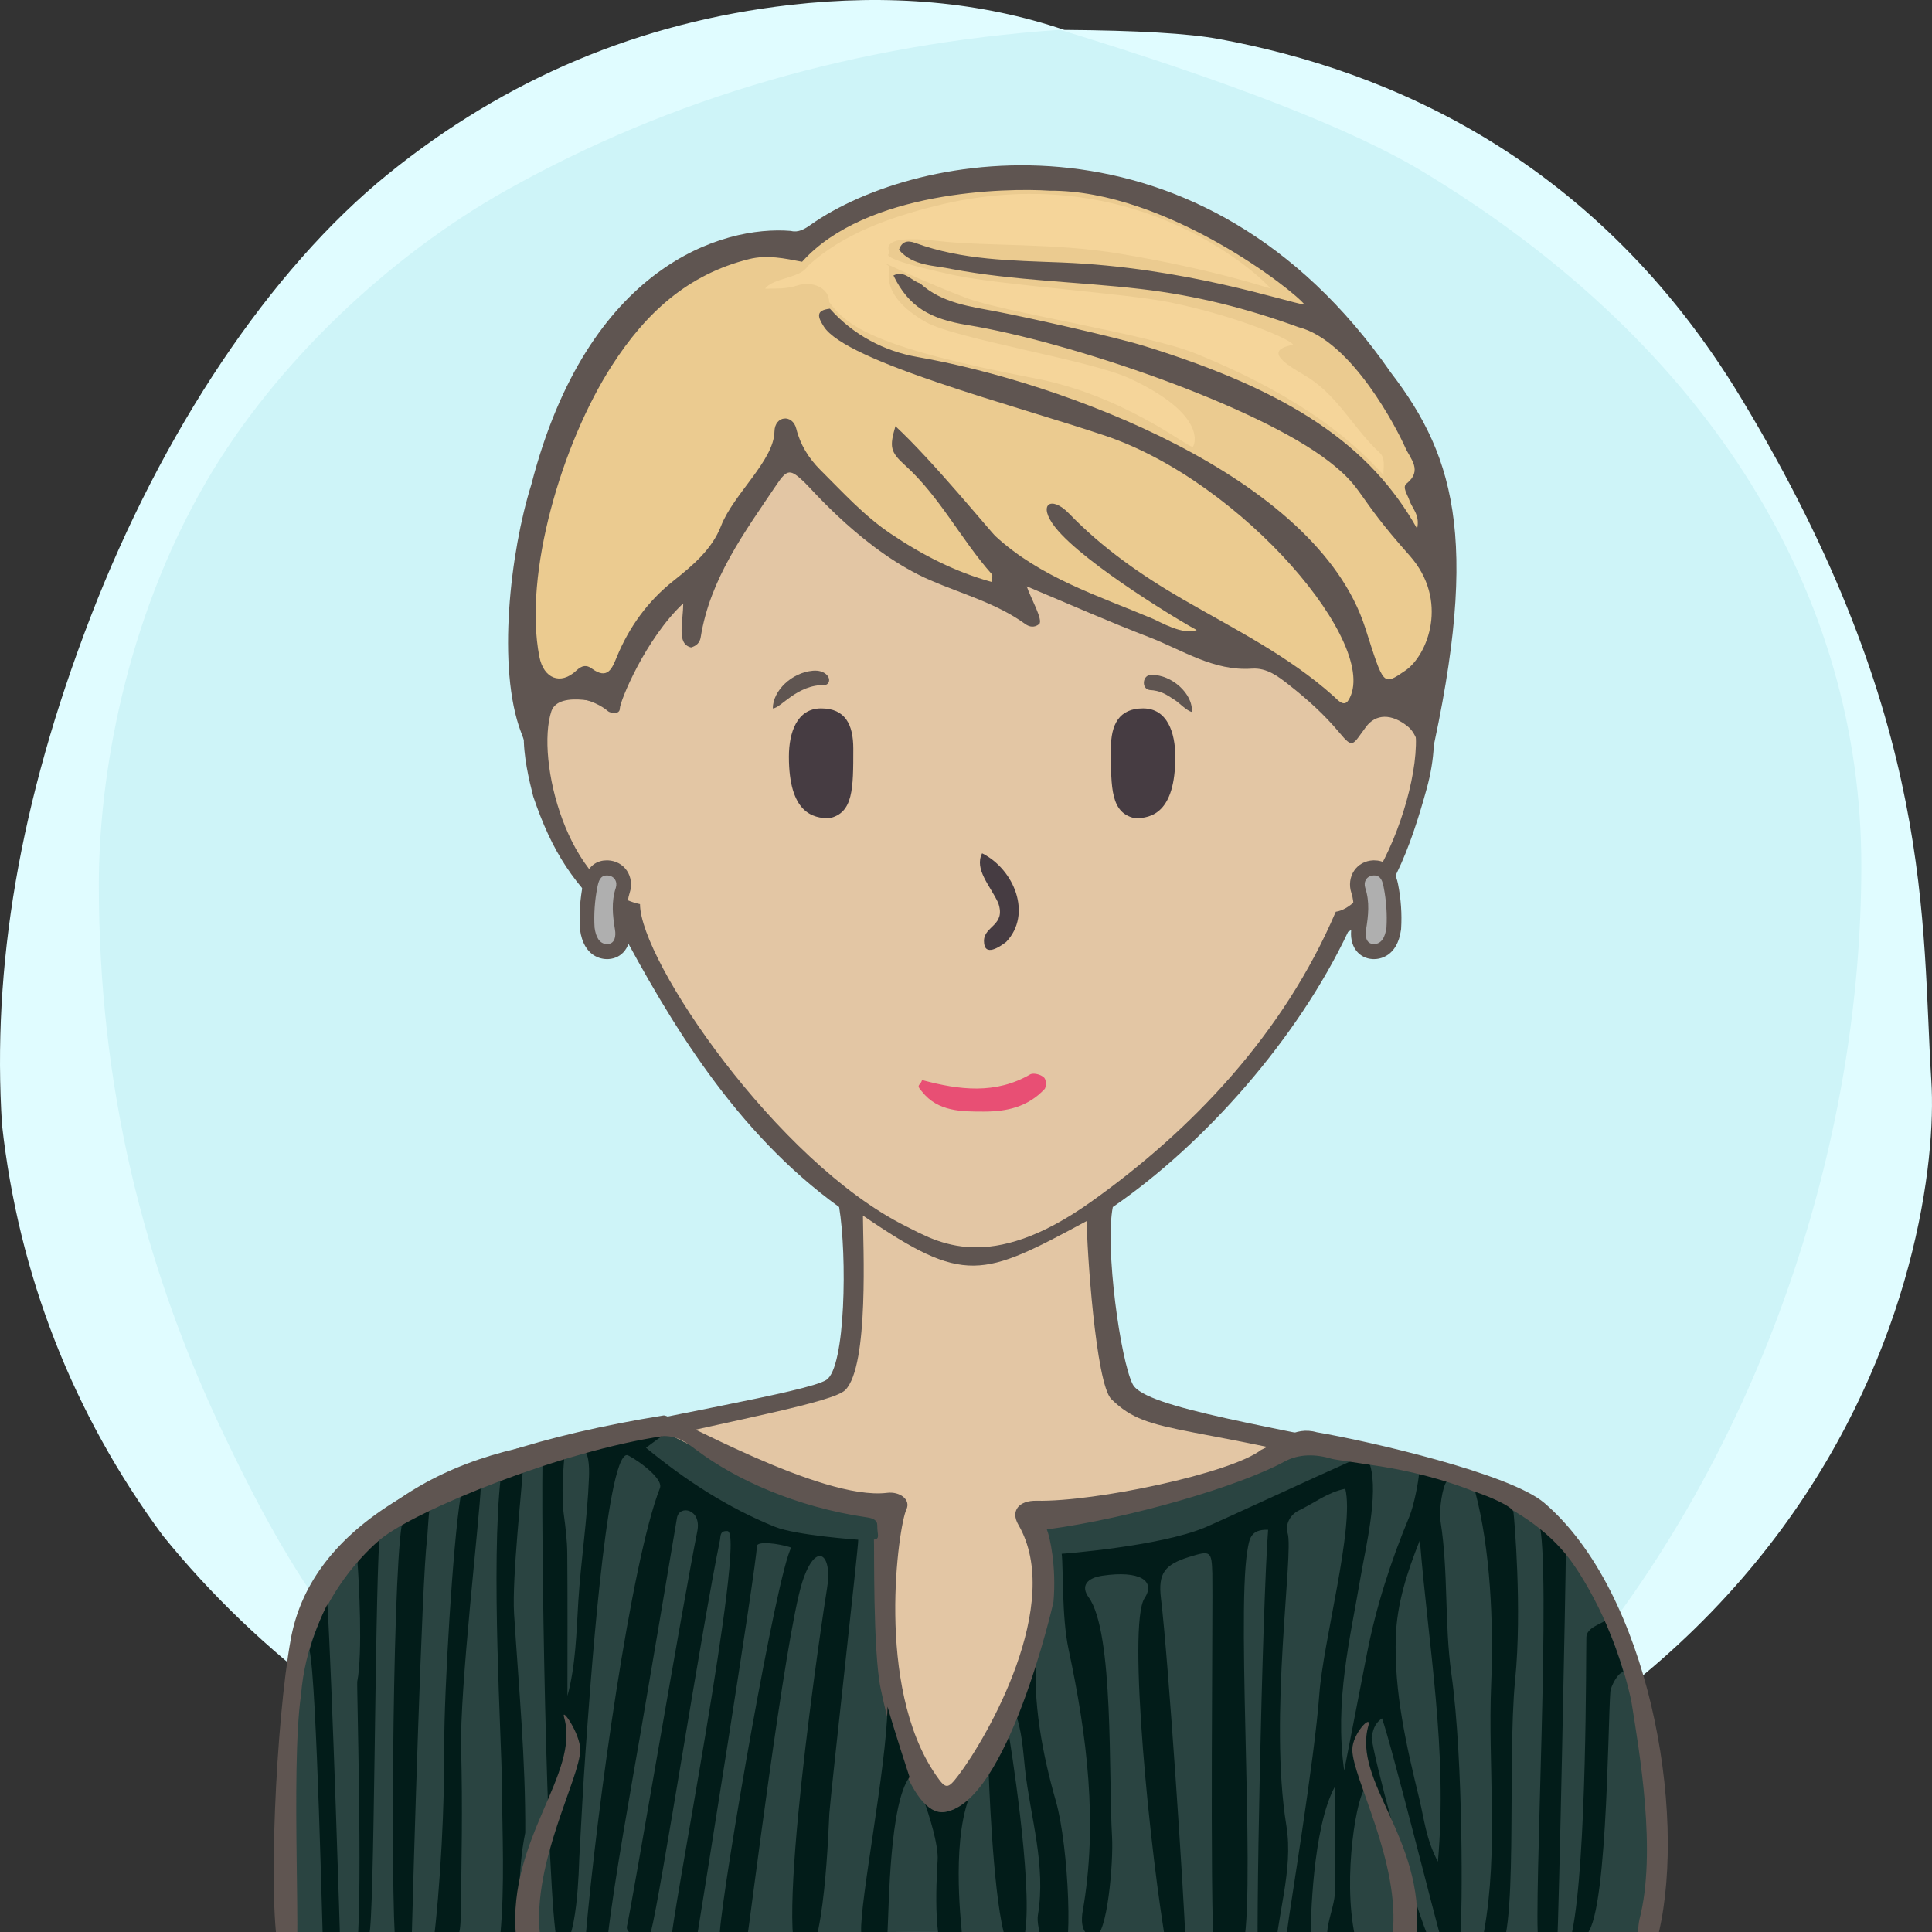 <?xml version="1.0" encoding="UTF-8"?><svg width="240" height="240" viewBox="0 0 240 240" version="1.1" xmlns="http://www.w3.org/2000/svg" xmlns:xlink="http://www.w3.org/1999/xlink"><rect x="0" y="0" width="240" height="240" fill="#333333" stroke="none"/><defs><path id="bg-layer-1" d="M239.919,134.308 C241.162,153.816 229.215,227.784 119.966,239.778 C107.376,240.801 91.116,238.421 73.512,229.716 L70.166,227.784 C48.166,217.709 32.063,205.380 20.226,190.756 C9.026,175.619 2.295,158.277 0.250,139.719 C-0.993,120.210 2.363,99.697 11.237,76.672 C20.110,53.648 33.526,33.512 48.192,21.632 C62.859,9.752 79.517,2.745 98.132,0.616 C110.542,-0.803 121.903,0.229 132.215,3.714 C141.256,3.779 147.637,4.153 151.360,4.836 C172.633,8.738 198.376,19.798 216.309,49.488 C240.530,89.588 238.676,114.799 239.919,134.308 Z"></path><path id="bg-layer-2" d="M131.682,3.697 C153.137,10.258 168.153,16.128 176.728,21.308 C212.772,43.078 231.222,74.142 231.222,107.547 C231.222,140.935 219.745,176.053 199.239,203.013 C194.350,209.441 186.113,217.023 174.529,225.761 C152.192,235.106 134.015,239.778 120,239.778 C105.985,239.778 88.750,235.544 68.294,227.074 C60.428,221.353 55.199,217.218 52.607,214.671 C39.783,202.071 33.301,189.660 27.998,178.611 C17.633,157.012 12.278,134.629 12.278,109.879 C12.278,96.555 15.529,77.178 25.631,59.817 C34.294,44.927 48.652,31.630 62.877,23.647 C83.417,12.120 106.352,5.470 131.682,3.697 Z"></path></defs><title>Beste Freundin gesucht</title><desc>Profilbild</desc><g id="beste-freundin-gesucht" stroke="none" stroke-width="1" fill="none" fill-rule="evenodd"><g fill="none" fill-rule="evenodd"><use fill="#E0FCFF" xlink:href="#bg-layer-1"></use><use fill="#CEF4F8" xlink:href="#bg-layer-2"></use></g><path d="M204.239,215.941 C203.891,200.941 193.503,185.068 175.905,181.120 C158.308,177.171 142.239,174.941 140.711,171.961 C139.183,168.980 137.239,154.941 138.239,149.941 C149.731,142.039 161.239,128.941 167.466,115.759 C172.494,112.941 175.264,105.123 177.239,97.941 C179.215,90.759 178.060,83.439 172.494,83.439 L170.239,83.439 C170.239,83.439 169.035,73.328 167.239,67.941 C157.239,42.941 134.606,34.061 111.622,37.832 C98.694,40.346 77.146,52.555 73.017,75.720 C72.657,78.413 72.298,84.337 72.298,84.337 C72.298,84.337 69.964,83.800 68.887,84.337 C63.239,86.941 65.239,94.941 66.239,98.941 C68.574,105.820 71.239,109.941 76.787,114.862 C83.239,126.941 91.311,140.604 104.239,149.941 C105.239,155.941 105.049,169.903 102.644,171.422 C100.239,172.941 81.859,175.863 64.239,179.941 C46.620,184.019 35.778,196.163 35.239,213.941 C34.701,231.719 35.239,239.941 35.239,239.941 L201.239,239.941 L204.239,239.941 C204.239,239.941 204.588,230.941 204.239,215.941 Z" fill="#5F5551"></path><path d="M178,184.678 C147,176.356 143,178.678 138.056,173.804 C136.106,171.881 135,154.910 135,151.678 C122,158.678 119.866,159.678 107.197,151 C107.197,154.412 108,169.678 105,172.678 C102,175.678 57,181.322 48,191 C40.647,198.907 38,207.406 38,217.678 C38,220.336 38,239.678 38,239.678 L169.291,239.792 L201,239.819 C201,239.819 209,193 178,184.678 Z" fill="#e3c6a4"></path><path d="M79.505,112.314 C70.505,110.386 66.505,94.314 68.505,88.314 C69.505,85.607 75.616,87.582 75.616,87.582 C75.616,87.582 75.725,70.427 83.505,60.314 C93.505,47.314 108.108,40 122.841,40 C134.505,40 141.654,43.413 150.505,49.314 C168.505,61.314 168.809,87.942 168.809,87.942 C168.809,87.942 171.148,87.176 172.580,87.044 C180.505,86.314 172.580,112.314 165.936,113.261 C159.505,128.314 148.169,140.314 135.505,149.314 C122.841,158.314 116.505,154.314 112.505,152.314 C96.505,144.314 79.505,119.314 79.505,112.314 Z" fill="#e3c6a4"></path><path d="M67.087,240.446 C66.087,231.446 72.087,220.943 72.087,217.446 C72.087,215.446 69.667,211.976 70.087,213.446 C72.087,220.446 63.087,228.446 64.087,240.446 L67.087,240.446 Z" fill="#5F5551"></path><path d="M171.078,240.446 C170.078,231.446 176.078,220.943 176.078,217.446 C176.078,215.446 173.658,212.976 174.078,214.446 C176.078,221.446 167.078,228.446 168.078,240.446 L171.078,240.446 Z" fill="#5F5551" transform="translate(172.039, 227.223) scale(-1, 1) translate(-172.039, -227.223) "></path><path d="M141,101.648 C138,101 138,98 138,93 C138,90 139,88 142,88 C145,88 146,91 146,94 C146,101 143,101.648 141,101.648 Z" fill="#463C42"></path><path d="M101,101.648 C98,101 98,98 98,93 C98,90 99,88 102,88 C105,88 106,91 106,94 C106,101 103,101.648 101,101.648 Z" fill="#463C42" transform="translate(102.000, 94.824) scale(-1, 1) translate(-102.000, -94.824) "></path><path d="M128.004,133.448 C128.363,133.267 129.261,133.448 129.620,133.807 C129.980,133.985 129.980,134.883 129.800,135.244 C127.645,137.576 124.944,138.084 122.222,138.084 C119.500,138.084 116.512,138.115 114.537,135.603 C113.687,134.698 114.358,134.883 114.537,134.165 C119.206,135.422 123.695,135.960 128.004,133.448 Z" fill="#E84F74"></path><path d="M125,117 C124.252,117.573 122.234,119 122.234,116.888 C122.234,115 125,115 124,112.162 C123,110 121,108 122,106 C126,108 128.252,113.573 125,117 Z" fill="#463C42"></path><path d="M100.973,83.320 C101.710,83.254 102.321,83.442 102.719,83.848 C103.146,84.288 103.098,84.947 102.499,85.101 C99,85.000 96.984,88.001 96,88.000 C96.014,85.769 98.380,83.547 100.973,83.320 Z" fill="#5F5551"></path><path d="M142.774,85.917 C141.701,85.858 141.721,84.008 142.907,84.035 C145.299,83.758 148.242,85.917 148.242,88.175 C147.625,88.098 146.613,87.211 146.076,86.920 C144.803,86.229 144.124,85.876 142.774,85.917 Z" fill="#5F5551" transform="translate(145.117, 86.093) rotate(5.000) translate(-145.117, -86.093) "></path><g><path d="M79.972,176.544 C74.981,178.416 55.249,180.882 39.919,196.403 C33.557,206.784 33.699,240 35.834,240 C52.470,240 196.414,239.993 203.990,239.993 C209.026,209.943 202.369,183.941 163.779,179 C150.081,184.937 138.695,187.906 129.619,187.906 C131.258,204.866 121.641,223.381 117.380,223.979 C115.399,224.257 105.620,206.169 111.156,186.999 C103.332,186.999 92.937,183.514 79.972,176.544 Z" fill="#2a4441"></path><path d="M122.829,220.327 C122.818,220.344 123.295,234.492 124.674,239.994 C125.012,241.341 127.157,241.276 127.350,240 C128.298,233.709 125.378,215.760 125.349,215.678 C125.320,215.596 123.463,219.434 122.829,220.327 Z" fill="#021c19"></path><path d="M120.334,223.448 C118.944,224.667 116.614,226.327 114.8,223.740 C115.396,225.427 116.602,229.169 116.474,231.093 C116.269,234.182 115.914,242.692 117.883,243.081 C119.499,243.399 119.397,241.447 119.492,240.253 C119.523,239.866 118.138,229.516 120.334,223.448" fill="#021c19"></path><path d="M126.013,212.517 C126.981,214.858 127.091,217.614 127.337,219.815 C128.009,225.823 129.961,231.710 128.931,237.912 C128.674,239.464 130.043,243.888 131.700,243.849 C133.450,243.808 132.752,229.272 131.170,223.762 C129.504,217.958 128.226,211.225 128.780,205.452 C127.944,207.599 126.118,212.485 126.013,212.517 Z" fill="#021c19"></path><path d="M176.310,223.455 C174.700,216.840 173.167,210.192 173.393,203.333 C173.531,199.180 174.817,195.242 176.381,191.330 C177.436,204.469 179.854,217.477 178.621,231.267 C177.146,228.496 176.908,225.910 176.310,223.455 Z M179.705,184.050 C178.674,183.528 177.485,183.155 176.269,183.123 C176.230,183.836 175.707,186.886 175.049,188.466 C172.758,193.961 170.929,199.634 169.794,205.491 C168.900,210.097 168.003,214.703 166.980,219.959 C165.763,211.309 167.714,203.585 169.042,195.776 C169.622,192.359 171.251,185.689 170.221,182.081 C170.066,181.540 169.241,181.511 167.852,181.490 C163.329,183.496 151.665,188.915 149.690,189.744 C144.083,192.096 132.001,193.019 131.888,193.013 C132.104,194.616 131.869,200.794 132.744,204.897 C135.027,215.606 136.423,226.448 134.495,237.420 C134.389,238.022 134.035,240.500 136.004,240.587 C137.535,240.500 138.330,231.384 138.142,228.166 C137.698,220.608 138.389,202.744 135.239,198.428 C134.218,197.008 135.022,196.022 136.954,195.738 C141.547,195.062 143.616,196.354 142.181,198.532 C140.011,201.827 142.896,230.661 144.961,242.181 C145.142,243.186 147.385,244.829 147.266,241.157 C147.089,235.684 145.135,206.076 144.219,198.554 C143.839,195.431 144.682,194.344 147.777,193.392 C150.351,192.600 150.524,192.639 150.598,195.475 C150.688,199.072 150.268,235.752 150.817,242.999 C150.885,243.900 153.369,244.187 154.179,242.534 C156.240,238.322 153.519,201.168 154.953,192.639 C155.203,191.152 155.341,189.967 157.529,190.033 C156.809,199.475 155.899,242.857 156.340,244.149 C156.501,244.623 158.325,244.299 158.340,243.793 C158.508,238.095 160.726,232.463 159.795,226.770 C157.595,213.329 160.738,192.853 159.955,190.458 C159.647,189.516 160.153,188.204 161.353,187.631 C163.241,186.731 164.926,185.372 167.116,184.936 C168.286,189.641 164.363,203.868 163.887,210.521 C163.318,218.470 160.117,237.792 159.920,239.636 C159.516,243.418 162.682,243.099 162.828,240.553 C162.794,238.957 163.036,226.965 165.840,221.920 C165.840,226.237 165.814,230.554 165.839,234.871 C165.853,237.401 163.629,240.823 165.839,242.534 C166.377,242.950 168.847,242.951 168.334,240.587 C166.709,233.097 168.642,222.496 169.670,222.130 C171.466,227.280 173.458,234.032 173.393,239.636 C173.250,242.837 177.412,241.076 177.375,240.553 C174.699,233.733 170.611,218.145 170.391,215.864 C170.550,215.044 170.644,214.193 171.674,213.464 C172.715,216.163 178.787,240.374 178.960,240.587 C180.195,241.523 181.253,241.603 181.434,240 C181.642,238.16 181.837,218.877 180.298,207.936 C179.414,201.656 179.938,195.329 178.960,189.063 C178.714,187.482 179.228,184.588 179.705,184.050 Z" fill="#021c19"></path><path d="M191.147,189.030 C192.793,193.741 190.459,237.229 191.101,241.165 C191.207,241.805 193.315,243.015 193.429,241.524 C193.639,238.799 194.506,196.472 194.518,192.479 C194.419,192.431 192.286,189.871 191.147,189.030" fill="#021c19"></path><path d="M197.063,203.385 C197.004,205.687 197.141,230.967 195.294,240 C195.059,241.145 195.190,240.490 196.630,240.504 C199.678,240.536 199.713,214.214 200.046,210.129 C200.096,209.507 200.980,207.745 201.674,207.706 C200.998,205.379 200.318,203.589 199.377,201.347 C198.695,201.795 197.091,202.246 197.063,203.385 Z" fill="#021c19"></path><path d="M96.244,189.658 C90.355,187.273 85.144,183.875 80.247,179.845 C81.009,179.291 82.204,178.353 82.732,178.118 C81.047,177.049 79.270,177.372 79.180,177.332 C77.806,177.888 74.131,179.747 72.755,180.383 C72.912,180.651 73.008,180.976 73.064,181.293 C73.194,182.025 73.192,182.791 73.164,183.539 C72.970,188.691 72.163,193.797 71.841,198.922 C71.595,202.869 71.529,206.818 70.488,210.679 C70.488,204.774 70.518,198.868 70.467,192.962 C70.454,191.337 70.253,189.707 70.033,188.093 C69.722,185.823 69.958,182.164 70.223,179.919 C70.238,179.793 68.216,180.626 67.391,181.361 C67.210,195.133 68.077,241.947 69.501,242.028 C71.767,242.157 71.929,231.338 71.958,230.839 C72.215,226.360 72.424,221.877 72.750,217.404 C73.205,211.168 75.242,180.752 77.888,180.752 C78.220,180.752 82.466,183.464 81.986,184.840 C78.400,193.963 74.144,224.618 72.755,240.546 C72.639,241.862 75.376,241.654 75.503,240.546 C76.292,233.675 78.409,222.043 79.578,215.239 C81.106,206.339 82.600,197.433 84.101,188.530 C84.419,186.888 87.172,187.464 86.625,190.200 C84.795,199.347 78.511,236.587 77.888,239.275 C77.604,240.499 80.573,241.07 80.854,240 C82.062,235.389 87.167,202.313 89.423,191.387 C89.539,190.823 89.384,190.131 90.373,190.194 C92.805,190.345 83.010,240.137 83.428,241 C83.725,241.613 86.534,240.898 86.625,240.353 C86.834,239.117 94.021,194.315 94.021,192.074 C94.021,191.417 96.632,191.699 98.298,192.247 C96.518,195.242 89.804,234.210 89.423,239.993 C89.357,240.991 92.541,241.141 92.864,240.353 C93.002,240.015 97.531,203.171 99.660,196.540 C101.341,191.300 103.475,193.017 102.732,197.351 C102.350,199.571 95.721,243.548 99.660,243.644 C102.464,243.753 102.956,226.159 103.023,225.291 C103.296,221.788 106.678,191.817 106.612,191.270 C106.551,191.264 98.894,190.732 96.244,189.658 Z" fill="#021c19"></path><path d="M62.217,183.411 C60.945,194.441 62.316,216.065 62.352,221.718 C62.393,227.925 62.717,234.135 62.155,240.327 C61.974,242.323 62.589,243.041 64.427,242.613 C64.558,237.628 64.234,232.614 65.247,227.681 C65.305,218.590 64.436,209.551 63.861,200.494 C63.577,196.019 64.899,184.307 64.946,182.571 C64.951,182.405 62.268,183.394 62.217,183.411 Z" fill="#021c19"></path><path d="M57.220,185.891 C56.246,191.692 55.162,210.332 55.186,216.766 C55.216,224.177 54.770,234.002 53.753,242.143 C53.718,241.882 57.124,243.899 57.220,238.397 C57.344,231.377 57.472,224.364 57.285,217.338 C57.084,209.788 59.558,188.960 59.734,184.593 C58.808,184.559 57.972,185.420 57.220,185.891 Z" fill="#021c19"></path><path d="M49.303,242.508 C50.129,242.922 51.137,241.143 51.149,240.643 C51.322,233.746 52.43,195.744 53.034,191.439 C53.095,191.006 53.236,188.049 53.350,187.665 C52.276,188.191 50.867,188.714 49.906,189.445 C48.702,196.672 48.469,242.090 49.303,242.508 Z" fill="#021c19"></path><path d="M44.380,208.894 C44.304,209.273 45.025,234.186 44.405,241.412 C44.717,241.198 45.737,240.742 45.856,240.388 C46.530,238.387 46.556,200.039 47.118,191.288 C46.342,191.925 44.405,192.866 44.405,194.037 C44.592,196.420 45.068,205.414 44.380,208.894 Z" fill="#021c19"></path><path d="M163.583,177.921 C160.769,177.108 158.888,179.116 156.671,180.105 C152.900,183.025 135.998,186.586 128.783,186.426 C126.583,186.377 125.492,187.670 126.509,189.416 C132.194,199.176 122.658,215.804 119.041,220.562 C117.708,222.316 117.466,222.263 116.236,220.471 C108.659,209.434 111.645,189.498 112.589,187.529 C113.191,186.272 111.761,185.250 110.191,185.445 C101.974,186.466 83.242,175.607 82.446,175.831 C51.870,180.767 38.432,190.773 36.109,203.685 C34.273,213.891 33.224,236.718 34.698,242.853 C34.938,243.852 35.311,244.978 36.528,244.844 C37.617,244.723 36.022,220.031 37.396,210.532 C38.358,198.683 46.286,192.075 47.161,191.288 C51.695,187.529 69.894,180.205 82.446,178.389 C84.270,178.389 85.368,179.268 86.668,180.240 C91.351,183.739 98.822,187.208 107.721,188.496 C108.422,188.598 108.998,188.827 108.981,189.502 C108.953,190.648 109.384,191.132 108.563,191.258 C108.625,191.793 108.417,205.099 109.405,209.792 C110.090,213.046 112.871,225.730 117.348,225.092 C125.160,223.979 130.851,199.152 130.866,198.992 C131.251,194.591 130.413,190.877 130.043,189.991 C140.608,188.573 154.074,184.561 159.539,181.574 C161.380,180.568 163.470,180.618 165.488,181.230 C165.789,181.322 169.771,181.876 171.521,182.158 C177.784,183.169 189.314,185.994 195.100,193.829 C196.254,195.394 200.568,201.823 202.639,211.259 C203.651,217.579 205.830,230.079 203.653,238.462 C202.836,242.692 205.845,240.677 206.060,240.100 C209.580,224.937 204.800,197.793 191.849,186.706 C187.557,183.025 169.972,179.013 163.583,177.921 Z" fill="#5F5551"></path><path d="M40.138,242.180 C40.242,242.970 41.503,243.290 42.271,242.265 C42.320,242.200 41.216,207.985 40.673,199.290 C39.968,200.603 38.790,203.518 38.454,205.034 C39.352,208.767 40.092,241.840 40.138,242.180 Z" fill="#021c19"></path><path d="M185.240,209.182 C184.818,219.419 186.186,229.722 184.350,239.949 C184.127,241.193 184.232,243.382 185.864,242.856 C188.752,241.926 187.170,219.133 188.218,208.661 C189.093,199.922 188.109,188.604 188.007,187.845 C187.908,187.113 184.879,185.858 183.258,185.324 C185.140,192.407 185.556,201.558 185.240,209.182 Z" fill="#021c19"></path><path d="M106.981,240 C107.166,243.192 110.109,242.687 110.253,239.993 C110.436,236.605 110.517,224.042 112.986,220.753 C112.916,220.561 111.002,214.685 110.253,212 C110.121,219.575 106.771,236.396 106.981,240 Z" fill="#021c19"></path><path d="M67.078,240.353 C66.078,231.353 72.078,220.850 72.078,217.353 C72.078,215.353 69.658,211.883 70.078,213.353 C72.078,220.353 63.078,228.353 64.078,240.353 L67.078,240.353 Z" fill="#5F5551"></path><path d="M171.069,240.353 C170.069,231.353 176.069,220.850 176.069,217.353 C176.069,215.353 173.649,212.883 174.069,214.353 C176.069,221.353 167.069,228.353 168.069,240.353 L171.069,240.353 Z" fill="#5F5551" transform="translate(172.030, 227.130) scale(-1, 1) translate(-172.030, -227.130) "></path></g><g><path d="M75.409,118.208 C74.641,118.208 73.3,117.840 72.955,115.371 C72.842,113.582 72.968,111.758 73.315,110.023 C73.433,109.418 73.754,107.813 75.384,107.813 C76.181,107.845 76.768,108.160 77.132,108.703 C77.495,109.247 77.577,109.935 77.360,110.593 C76.841,112.161 77.037,113.740 77.299,115.356 C77.383,115.860 77.440,116.811 76.896,117.514 C76.577,117.930 76.117,118.168 75.568,118.202 L75.409,118.208 Z" fill="#AFAFAF"></path><path d="M75.385,106.876 L75.385,106.876 C74.301,106.876 72.907,107.387 72.420,109.834 C72.059,111.651 71.926,113.560 72.039,115.356 L72.043,115.429 L72.053,115.502 C72.524,118.881 74.739,119.146 75.409,119.146 C75.478,119.146 75.551,119.144 75.622,119.138 C76.427,119.087 77.133,118.716 77.611,118.097 C78.177,117.366 78.385,116.337 78.199,115.199 C77.947,113.650 77.773,112.257 78.224,110.896 C78.531,109.966 78.403,108.947 77.883,108.171 C77.361,107.389 76.498,106.917 75.516,106.877 L75.480,106.877 L75.385,106.876 Z M75.385,108.751 C75.405,108.751 75.423,108.751 75.445,108.752 C76.348,108.790 76.735,109.568 76.496,110.292 C75.916,112.051 76.113,113.761 76.400,115.508 C76.525,116.273 76.398,117.211 75.511,117.267 C75.476,117.271 75.442,117.271 75.409,117.271 C74.464,117.271 74.020,116.399 73.860,115.238 C73.761,113.656 73.869,111.914 74.206,110.209 C74.347,109.510 74.537,108.751 75.385,108.751 L75.385,108.751 Z" fill="#5F5551"></path><path d="M170.525,118.202 C169.976,118.167 169.516,117.929 169.195,117.514 C168.653,116.811 168.709,115.861 168.791,115.354 C169.056,113.740 169.249,112.161 168.731,110.594 C168.514,109.934 168.598,109.246 168.961,108.704 C169.324,108.160 169.912,107.845 170.610,107.815 L170.614,107.815 C172.338,107.815 172.658,109.418 172.778,110.022 C173.123,111.756 173.249,113.582 173.143,115.298 C172.793,117.839 171.452,118.208 170.682,118.208 L170.525,118.202 Z" fill="#AFAFAF"></path><path d="M170.706,106.876 L170.670,106.876 L170.577,106.877 C169.595,106.917 168.730,107.389 168.209,108.171 C167.689,108.947 167.561,109.966 167.867,110.896 C168.318,112.257 168.147,113.650 167.893,115.199 C167.707,116.337 167.915,117.366 168.480,118.097 C168.959,118.716 169.665,119.087 170.467,119.138 C170.542,119.144 170.613,119.146 170.683,119.146 C171.352,119.146 173.567,118.881 174.038,115.502 L174.049,115.429 L174.053,115.356 C174.166,113.560 174.033,111.651 173.671,109.834 C173.184,107.387 171.790,106.876 170.706,106.876 M170.706,108.751 C171.555,108.751 171.745,109.510 171.885,110.209 C172.223,111.914 172.330,113.656 172.232,115.238 C172.071,116.399 171.628,117.271 170.683,117.271 C170.650,117.271 170.615,117.271 170.581,117.267 C169.694,117.211 169.566,116.273 169.692,115.508 C169.978,113.761 170.175,112.051 169.595,110.292 C169.356,109.568 169.743,108.790 170.646,108.752 C170.668,108.751 170.686,108.751 170.706,108.751" fill="#5F5551"></path></g><g stroke="none" stroke-width="1" fill="none" fill-rule="evenodd"><g fill-rule="nonzero"><g transform="translate(63.112, 20.536)"><path d="M37.560,7.410 C36.874,7.895 36.068,8.394 35.137,8.150 C26.632,7.447 9.888,12.464 2.888,39.671 C0.286,47.940 -1.416,62.464 1.617,70.437 C4.650,78.409 1.471,71.284 4.179,67.874 C6.597,64.831 10.888,66.464 12.434,67.826 C12.656,68.022 13.888,68.310 13.888,67.464 C13.888,66.619 17.032,58.869 21.759,54.418 C21.761,56.787 20.888,59.464 22.739,59.889 C23.386,59.703 23.823,59.313 23.931,58.627 C25.097,51.328 29.391,45.569 33.358,39.671 C34.698,37.678 35.081,37.746 36.771,39.328 C37.766,40.257 44.331,48.044 52.501,51.563 C56.462,53.272 60.690,54.403 64.257,56.985 C64.784,57.366 65.404,57.446 65.967,56.993 C66.531,56.536 64.914,53.743 64.431,52.299 C69.669,54.489 74.591,56.677 79.613,58.605 C83.772,60.202 87.629,62.856 92.396,62.523 C94.283,62.391 95.700,63.515 97.053,64.577 C99.292,66.332 101.394,68.228 103.240,70.437 C104.984,72.521 104.855,72.079 106.583,69.753 C107.777,68.146 109.744,68.042 111.821,69.753 C113.898,71.464 113.777,77.397 113.898,76.890 C120.921,47.464 117.888,36.464 109.676,25.764 C86.189,-8.108 50.920,-2.041 37.560,7.410 Z" fill="#5F5551"></path><path d="M27.151,30.367 C21.652,36.964 17.776,44.475 13.962,52.024 C13.395,53.142 12.855,54.242 12.768,55.512 C12.378,57.099 10.367,56.519 10.769,55.117 C11.268,53.343 15.695,42.882 17.570,39.499 C19.952,35.204 23.336,31.686 26.314,27.852 C27.114,26.858 28.925,27.804 27.151,30.367" fill="#5F5551"></path><path d="M30.034,18.932 C20.048,26.538 16.342,36.087 13.278,38.464 C12.384,37.837 12.806,37.179 13.093,36.549 C16.572,28.890 21.193,22.034 28.359,16.932 C30.285,15.607 32.073,17.359 30.034,18.932" fill="#5F5551"></path><path d="M106.480,57.451 C100.399,38.491 68.489,26.873 50.873,23.817 C46.753,23.102 42.904,21.091 39.981,17.810 C38.153,18.015 38.485,18.859 39.226,20.031 C42.006,24.421 63.063,29.843 74.174,33.587 C91.359,39.377 108.530,59.790 104.400,66.440 C103.833,67.354 103.084,66.426 102.547,65.944 C96.962,60.939 90.282,57.642 83.862,53.930 C78.709,50.950 73.855,47.568 69.686,43.253 C67.455,40.945 65.711,42.106 67.975,44.971 C71.596,49.554 84.411,57.178 85.541,57.725 C83.894,58.429 80.932,56.681 80.126,56.340 C73.318,53.465 66.170,51.236 60.561,46.081 C59.926,45.497 52.681,36.617 48.120,32.407 C47.388,34.952 47.443,35.573 49.308,37.255 C53.659,41.183 56.262,46.482 60.107,50.803 C60.220,50.930 60.121,51.246 60.121,51.765 C55.521,50.508 51.411,48.369 47.545,45.771 C44.248,43.556 41.576,40.605 38.775,37.819 C37.341,36.391 36.284,34.670 35.808,32.732 C35.352,30.876 33.131,31.070 33.093,33.082 C33.027,36.685 27.988,40.847 26.457,44.805 C25.340,47.691 22.953,49.706 20.516,51.641 C17.386,54.124 15.061,57.318 13.523,61.040 C12.932,62.468 12.399,63.976 10.400,62.510 C9.754,62.036 9.182,62.104 8.480,62.767 C6.515,64.617 4.417,63.752 3.888,61.040 C1.888,50.803 6.672,34.555 12.896,24.884 C17.087,18.374 22.283,13.557 29.934,11.651 C32.204,11.086 34.349,11.566 36.530,11.981 C44.460,3.141 61.862,2.789 67.299,3.155 C81.784,3.067 97.805,15.699 98.944,17.311 C96.642,16.971 84.121,12.675 68.748,12.069 C62.564,11.826 56.456,11.791 50.584,9.642 C49.562,9.269 48.926,9.478 48.554,10.491 C50.312,12.542 52.869,12.395 55.189,12.898 C62.932,14.343 70.830,14.458 78.636,15.370 C85.452,16.168 91.835,17.785 98.166,20.098 C104.825,21.776 110.468,32.823 111.458,35.065 C112.069,36.448 113.663,37.913 111.598,39.555 C111.054,39.987 111.742,40.920 111.967,41.608 C112.300,42.622 113.308,43.406 112.928,45.135 C107.150,34.845 97.267,28.068 78.977,22.428 C75.337,21.306 64.522,18.899 60.781,18.182 C57.433,17.539 53.900,17.138 51.185,14.658 C50.084,14.365 49.292,12.983 47.875,13.682 C49.773,17.603 52.435,19.090 57.089,19.847 C69.556,21.872 93.004,29.810 102.003,36.809 C106.420,40.243 105.095,40.737 111.967,48.444 C116.956,54.040 114.230,60.893 111.458,62.771 C108.641,64.681 108.808,64.709 106.480,57.451 Z" fill="#ebcb90"></path><path d="M99.558,26.461 C97.980,25.420 93.113,23.113 97.489,22.307 C97.693,21.846 90.833,18.758 82.005,16.981 C76.882,15.951 60.979,14.823 55.688,13.701 C47.060,11.871 46.930,11.145 47.336,10.992 C47.648,10.875 45.308,8.449 53.404,9.396 C59.411,10.098 67.784,9.592 76.083,10.992 C87.929,12.991 94.325,15.235 94.718,15.291 C92.686,12.952 77.019,-1.050 52.902,5.094 C47.568,6.454 41.598,8.461 37.221,12.530 C36.305,14.058 33.043,13.932 31.948,15.291 L31.973,15.326 C33.288,15.296 34.586,15.376 35.888,14.941 C37.753,14.318 39.892,15.191 39.888,16.981 C42.070,19.964 45.487,22.646 65.444,26.461 C76.352,28.546 84.180,34.859 85.043,34.986 C85.225,34.931 87.124,31.070 77.188,26.461 C72.295,24.191 55.582,21.577 51.883,19.464 C45.740,15.956 47.626,12.723 47.336,12.530 C45.704,11.446 49.131,13.477 56.888,16.464 C61.487,18.236 79.398,20.965 85.300,23.337 C101.529,29.861 107.184,36.901 108.751,38.464 C108.723,37.516 109.026,36.391 108.274,35.699 C105.139,32.808 103.201,28.860 99.558,26.461 Z" fill="#f5d59a"></path></g></g></g></g></svg>